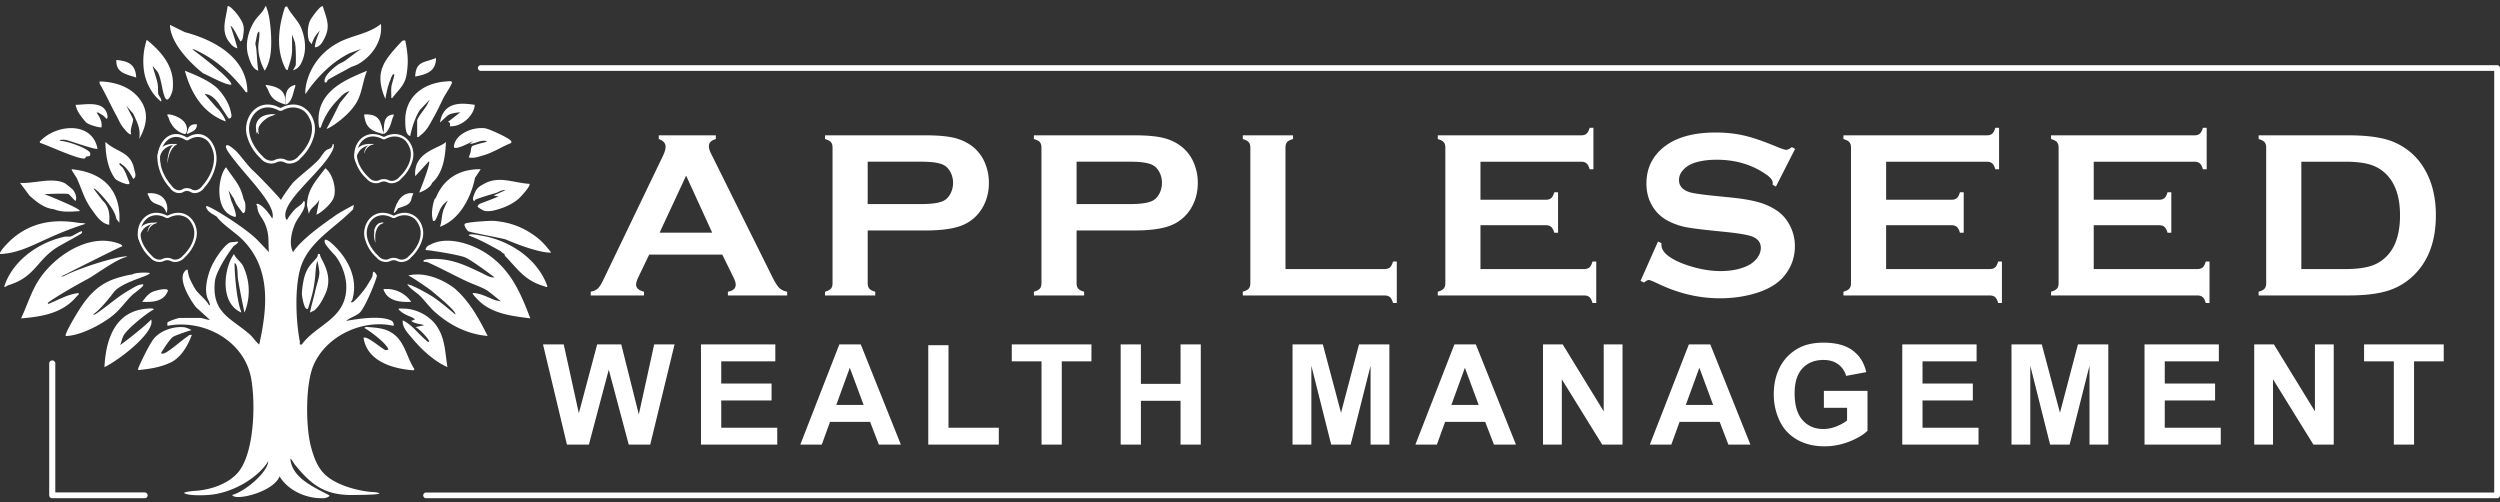 <svg width="254" height="51" fill="none" xmlns="http://www.w3.org/2000/svg"><rect width="100%" height="100%" fill="#333333" stroke="none"/><g clip-path="url(#clip0_12247_156)" fill="#fff"><path d="M14.691 50.62H5.31a.302.302 0 01-.31-.294v-13.41c0-.163.138-.295.309-.295.17 0 .309.132.309.295V50.03h9.073c.17 0 .309.132.309.295a.302.302 0 01-.309.296zm239.015 0H43.294a.293.293 0 01-.294-.29c0-.162.132-.292.294-.292h210.118V7.203H48.85a.293.293 0 01-.294-.291c0-.16.132-.291.294-.291h204.856c.162 0 .294.13.294.291v43.417a.293.293 0 01-.294.292zm-216.203-.66c-1.49-.17-3.763-.8-4.784-2.068-.569-.706-.857-1.527-1.105-2.422-.567-2.054-.601-6.443.25-8.39 1.314-3.003 5.011-4.675 8.117-3.975.061-.166-.032-.435-.218-.53-1.096-.551-3.39-.183-4.59.03.382-.343.917-.462 1.328-.794.608-.49 1.848-3.681 1.79-3.821-.025-.06-.213-.422-.37-.378-.066.132-.056.405-.1.5-.104.223-.43.748-.588.999-.218.343-1.094 1.44-1.425 1.598-.041.02-.16.026-.145-.05.127-.123.157-.285.196-.45.524-2.229-.766-4.348-2.406-5.694 0 0-.32-.204-.421-.155-.083.04-.042.289 0 .372.188.372 1.06 1.28 1.06 1.28.75 1.004 1.204 2.369 1.069 3.637-.3 2.833-3.064 3.392-4.505 5.355-.315.058-.161-.161-.198-.343-.412-2.073-.561-5.831.196-7.802.937-2.44 3.474-3.788 5.21-5.587l.092-.455s-1.392.734-1.797 1.017c-1.331.932-3.5 2.452-4.385 3.778-.45-.811-.143-2.11.224-2.918.26-.572.845-1.169.954-1.778.014-.078.065-.524-.098-.5-.156.383-.638.586-.936.897-.168.175-.676.82-.733 1.002h-.099c-.774-1.588 3.08-4.377 4.458-6.603.13-.21.297-.505.346-.748.02-.093.073-.37-.092-.341-.04.543-.44.465-.654.637-.296.239-.543.732-.817 1.012-.803.826-1.753 1.484-2.56 2.292-.113.113-1.003 1.314-1.22 1.751-.35-.458-2.221-2.418-2.8-2.945-.672-.614-1.406-1.752-1.988-2.221-.117-.095-.587-.5-.756-.38-.26.186.481 1.08.884 1.598 1.428 1.831 4.241 4.593 3.776 5.847-.27-.447-.96-1.38-1.471-1.5-.27-.063-.058.165-.05.301.043.742.476 1.03.758 1.675.507 1.16.319 1.77.42 2.921l-1.114-1.164c-1.173-1.263-5.287-3.81-5.27-3.48.026.504.72.809 1.084 1.047.657.884 1.897 1.582 2.713 2.433 2.821 2.944 2.425 6.838 1.604 10.556-.339-.255-.623-.723-.931-.999-1.874-1.665-3.927-2.17-3.573-5.434.12-1.11 1.734-3.402 1.901-3.557.1-.092.818-.54.244-.45-.36.057-.534.005-.737.143-.674.457-1.562 1.832-1.858 2.606-.358.934-.717 2.396-.15 3.295.005.109.202.412.002.4-.34-.615-.98-1.03-1.375-1.599a11.8 11.8 0 01-.49-.9 3.11 3.11 0 01-.296-1.098c-.155-.034-.204.048-.295.15-.746.825.557 2.927 1.129 3.648l1.424 1.297c-.328-.01-.756-.2-.933-.2h-2.158c-.124 0-.777.224-.933.3-.257.128-.346.05-.293.5 3.642-.716 7.824 1.49 8.509 5.375.479 2.716.271 7.758-1.406 9.596-1.016 1.114-2.73 1.69-4.256 1.792-.822.054-1.223.175-1.144.233.32.233 1.571.253 2.47.187 2.515-.187 5.11-1.816 6.07-3.445-.045 1.117-2.28 3.053-3.668 3.45.285.647 4.23-.311 4.81-1.9.878 1.465 2.78 2.31 4.53 2.221.13-.007.736-.185.474-.32-1.733-.901-3.664-1.775-3.894-3.59-.04-.327.327.352.458.512 1.579 1.928 2.86 3.018 5.547 3.075.29.006 3.369-.002 2.993-.189-.228-.113-.677-.102-1.006-.14v-.002z"/><path d="M23.32 4.31c.224.277.367.46.79.598.037-.05-.615-2.083-.687-2.282.184.088.298.327.403.495.217.35.379.745.607 1.089.27-.136.263-.557.3-.792.133-.82-.093-1.197-.561-1.875-.109-.156-.87-1.08-1.052-.899-.155 1.3-.73 2.516.201 3.666zm1.916 1.387c.153.51.412 1.321 1.008 1.486-.12-.72-.127-1.454-.201-2.18-.02-.201-.073-.394-.101-.594l.201-.992c.058-.062.082-.202.2-.198.066.573-.116 1.117-.1 1.685.023.778.272 1.604.655 2.279.598-.942.676-2.087.656-3.17-.017-.871-.133-2.38-.455-3.171-.039-.095-.013-.227-.15-.197-.204.58-.747.964-1.075 1.472-.674 1.05-.998 2.388-.641 3.581h.003zm3.836 1.386c.265.031.159-.004.201-.144.216-.696.392-1.157.402-1.838.008-.526-.007-1.057 0-1.584 0 0 .216.571.278.765.124.394.124 2.104.093 2.338-.017.115-.212.376-.269.514.59-.153.828-.636 1.007-1.14.354-1 .228-2.086-.152-3.072-.33-.854-1.083-1.46-1.464-2.279l-.206.058c-.345 1.053-1.234 3.975.11 6.381v.001zm2.216-3.467c.014.182.07.352.101.53l.286.346c.236-.877.824-1.371.824-1.371-.131.248-.528 1.289-.505 1.684.522-.005.812-.588 1.009-.99.59-1.205.157-1.963-.203-3.17-.225-.17-1.205 1.232-1.299 1.446-.212.482-.252 1.007-.213 1.525zm4.237 3.27c.246-.14.648-.235.94-.414 1.415-.86 2.42-2.357 2.238-4.044-1.15.958-2.747 1.135-4.053 1.765-3.396 1.638-3.726 4.904-3.613 5.368a13.472 13.472 0 012.37-2.725 10.03 10.03 0 012.12-1.436l1.209-.447c-.599.372-1.143.84-1.715 1.24-.185.129-.504.241-.738.414-.572.423-1.488 1.232-1.28 1.765.252.067.227-.207.33-.27.67-.41 1.48-.807 2.192-1.215zm-14.892.56c.333.118 2.601 1.376 2.889 1.124-.171-.671-3.07-2.872-3.813-3.438-.123-.094-.296-.135.013-.114 2.136.951 3.657 2.342 5.088 4.12.095.119.115.27.325.225-.014-3.474-3.32-5.292-6.352-6.094l-1.513-.742c.055 2.403 3.363 4.92 3.363 4.92zm-5.886.331c.242.919.835 1.954 1.61 2.532.167-.177-.28-.623-.288-.792-.038-.813.037-.778-.212-1.64-.038-.13-.37-1.147-.347-1.169 0 0 .48.537.548.674.34.69.398 1.774.675 2.458.256.634.556.027.706-.357.135-.342.132-.655.131-1.012-.005-1.85-1.212-3.227-2.573-4.359-.219-.032-.119.033-.153.144-.333 1.072-.382 2.44-.098 3.522h.001zm24.407 2.28c.103-.665.249-1.308.503-1.935.03-.076.24-.75.405-.543.04.05-.275.992-.3 1.24a6.49 6.49 0 00-.001.893c.006.11-.066.271.1.245.349-.487.866-.963 1.15-1.497.272-.514.303-.87.364-1.376.13-1.085.009-1.904-.202-2.973a.492.492 0 00-.303.05c-.066.034-.889.95-1.004 1.093-.919 1.127-1.799 2.331-.71 4.802h-.002zm3.028-2.28c1.17-.22 2.117-.526 2.116-1.882-1.174.485-2.044.29-2.116 1.882zm-28.344.1c-.066-1.33-.771-1.667-2.016-1.783-.056 1.334.994 1.438 2.016 1.783zm9.097 4.463c-.042-.378-.724-1.266-.925-1.392L20.8 9.561c.666-.046 1.29.748 1.512 1.09l.91 1.387c.463-.002.257-.493.2-.792-.149-.769-.888-1.91-1.512-2.43-.877-.73-2.079-1.203-3.127-1.633.451 1.67 1.474 4.188 4.152 5.157zm9.463.444c.017.137.055.292.2.146a6.975 6.975 0 011.616-2.675c.376-.392.733-.873 1.311-.99-.317.35-.6.733-.908 1.089-.19.22-.497 1.063-1.438 2.724.097.094 2.302-1.246 3.123-2.803.508-.963.567-2.096.99-3.09-1.941.838-5.334 2.015-4.894 5.598v.001zm-20.576-1.042c.24.438.36.807.708 1.236.117.144.635.815.804.646-.179-.445.226-1.202.184-1.513-.01-.08-.596-1.196-.688-1.36l.707.792c.39.896.782 1.515.605 2.575 1.227-2.148.52-3.385.087-3.997-.918-1.3-2.557-1.818-4.121-1.847l.017.228c.618 1.053 1.11 2.169 1.696 3.239h.001zm29.35.593c.013.412-.004 1.365.505 1.486 0 0 .29-1.62 1.009-2.675l.973-1.023-.268.528c-.177.36-1.009 1.29-1.009 1.635v1.634c.176.043.202-.072.304-.148.691-.52.916-1.048 1.31-1.734.395-.686.666-1.289 1.024-2.018.22-.447.776-1.222.891-1.602.073-.24-.396-.154-.55-.143-2.391.148-4.255 1.607-4.188 4.06zm-31.166-.89c.23.167.563.292.759.593.236.096.153-.315.126-.422-.357-1.406-2.154-.977-3.205-.964.109.664.54 1.163 1.01 1.734.25.306 1.53.627 1.612.544.142-.725-.504-1.487-.504-1.487h.201l.001.002zm37.32.792c.438-.357.89-1 .908-1.585-1.474-.225-3.162-.31-3.54 1.801l.808-.74c.482-.282 1.258-.296 1.258-.296l-1.25.968c.264.078.219.194.201.447.61.03 1.159-.225 1.614-.596v.001zM9.906 15.11c-.513-2.733-4.006-2.526-5.697-.89-.098.095-.192.127-.153.294.748.215 3.954 1.733 4.569 1.583.066-.016.052-.138.15-.19.148-.076.474.104.379-.398-.358-.502-2.456-1.23-3.08-1.194.007-.173.485-.108.603-.099.25.021 3.079 1.057 3.227.891l.001.003zm39.134.694c1.053-.293 1.828-.84 2.82-1.243.115-.085.147-.112.057-.246-.199-.299-2.214-1.22-2.63-1.28-1.196-.169-3.02.529-3.17 1.832-.065.574 1.964-.551 1.964-.551l-.351.298c.404 0 .788-.226 1.168-.288.105-.017.551-.091.545.09-.47.1-.962.232-1.412.397-.194.072-.202.596-.202.596l-.2.592c.558.094.923-.062 1.411-.197zm-35.901 2.72c-.24-.581-.369-1.078-.711-1.531-.02-.024-.342-.252-.303-.396h.148c.094.127.249.201.355.296.36.322.685.86.909 1.288.398-.21.156-.702.099-.99-.362-1.832-1.773-1.68-2.924-2.774.01 1.254.215 2.694.984 3.739.158.213 1.651.879 1.44.369l.003-.002zm30.758.054c1.151-1.018 1.354-2.725 1.41-4.162-.605.667-3.34.971-3.118 3.482l1.362-1.486c.314-.133-.678 2.463-.965 3.156.44-.142 1.187-.54 1.31-.99zm-20.022 3.456c.312.071-.245-1.353-.353-1.574-.052-.107-.26-.985-.305-1.104.053.022.41.66.486.724.03.026.236.551.341.707.2.295.42.586.638.862.333.076.25-.856.227-1.018-.025-.173-.144-.326-.177-.468-.34-1.46-.989-1.964-1.764-3.17-.815.865-1.287 4.542.907 5.041zm7.313-1.177l.2.89c.073-.615.794-.879 1.061-1.485l-.302 1.541c.133.035 1.456-.923 1.756-1.717.322-.852-.088-2.43-.847-2.995-.91 1.22-1.836 2.14-1.867 3.766h-.001zM9.3 21.253c.44.609.98 1.485 1.813 1.583-.096-.26.309-1.54-.703-2.474l-.906-1.188c.141-.135.997.859 1.109.99.485.574 1.082 1.34 1.212 2.08l.302.392c-.022-.37.611-4.893-4.843-5.443-.067.058.452.768.523.922.528 1.143.722 2.07 1.493 3.14v-.002zm34.998-1.189c-.022.053-.13.12-.176.267-.211.647-.328 1.457-.125 2.11.173.034.207-.039.28-.168.24-.424.318-.88.645-1.348.172-.245.562-.53.587-.563a9.979 9.979 0 00-.433.911c-.228.61-.164 1.169-.373 1.764 2.48-.909 3.361-3.925 3.56-4.975l.575-.87c-2.143-.024-3.732.931-4.538 2.872h-.002zm3.871-.291c-.03.078-.268.58.061.687-.033-.18.044-.152.151-.204.322-.155 1.706-.567 1.893-.61.34-.08.678-.39 1.082-.327l-1.209.547.505.099s-1.04.417-1.514.594c-.21.078-.6.173-.607.446-.001.05.579.395.685.417.565.115 1.202-.089 1.737-.268.593-.199 1.238-.53 1.716-.94.194-.168 1.313-1.35 1.108-1.537-1.543-.083-3.035-.833-4.527-.038-.676.36-.852.518-1.083 1.134h.002zm-43.656-.046s2.256-.119 2.458 0c.17.099.697.807.737.646.141-.554-.227-1.002-.338-1.138a15.99 15.99 0 00-.718-.58c-1.246-.706-3.26.034-4.616-.076l.957 1.289c.684.624 1.5 1.295 2.471 1.386.846.342 1.743.247 2.622.197.264-.226-3.575-1.724-3.575-1.724h.002zm3.475 2.914c-2.526-.413-4.787-.07-6.76 1.633-.202.176-1.403 1.33-1.208 1.536 2.707-.13 4.21-1.652 8.673-3.07-.232-.105-.487-.065-.705-.1zM56 25.664c-.532-.691-.962-1.203-1.683-1.716-1.272-.908-2.51-1.362-4.117-1.504-.388-.035-2.793.116-2.974.297-.155.155.275.734.381.77.41.146 3.69.746 3.806.831 0 0 3.17 1.385 4.587 1.32v.002zM7.182 24.027c-.22.033-.45-.015-.71.044-2.619.595-5.234 2.46-6.044 5.06.13.067.3-.12.401-.15 2.847-.842 2.915-2.703 5.243-4.015.336-.19 2.142-1.172 2.213-1.26.059-.075.06-.11.048-.201-.095-.087-.97.494-1.15.52v.002zm41.657-.099c-.228-.035-.395-.091-.651-.103-.12-.005-.558-.07-.558.102 1.127.41 2.18 1.01 3.226 1.586.025.014.096.144.404.297-.002.195.137.276.25.398 1.23 1.32 1.931 2.34 3.785 2.873.104.03.362.192.3-.047-.994-2.77-3.874-4.656-6.756-5.106zm-36.411 1.089c-.012-.108-.136-.183-.229-.221-3.083-1.256-6.749 1.235-8.326 3.757-.743 1.19-1.136 2.535-1.733 3.796 2.154-.184 4.209-.511 5.648-2.228.094-.112.245-.16.201-.347-1.073.118-1.912.626-2.852 1.012-.09.037-.29.177-.273-.02.702-.56 3.211-1.988 4.021-2.408.748-.388 3.07-2.137 4.042-2.262-.12-.297-4.633.977-6.505 1.99-.358-.025-.196 0-.007-.094.283-.14 5.498-2.783 6.014-2.975h-.002zm31.367-.198c-.267.137-.526.21-.556.591.222-.026 3.277.45 3.991.732.696.276 3.008 2.032 3.008 2.032-.376.092-1.06-.325-1.226-.404-1.6-.758-2.95-1.44-4.813-1.464-.095-.002-1.49-.007-1.11.296a.83.83 0 01.393.058c1.325.59 2.63 1.31 3.945 1.923.65.305 1.443.557 2.048.912.185.109 1.422 1.125 1.422 1.125s-.493-.094-.61-.136c-.718-.25-1.439-.709-2.254-.711-.114.1.793.95.906 1.04 1.385 1.115 3.224 1.31 4.944 1.535-.97-2.53-1.907-4.777-4.204-6.422-1.518-1.086-4.124-2.003-5.883-1.108v.001zm-19.08 2.248c-.223-.478-.747-.761-.94-1.257-1.023 1.386-1.498 4.995.756 5.945-.655-1.735-.705-5.005-.705-5.005.336-.023.307 1.181.332 1.423.07.68.677 3.58.677 3.58s1.06-2.15-.12-4.687zm5.962 2.855c.014.194.234 1.705.61 1.437.23-.675.43-1.38.569-2.08.056-.287.098-.586.138-.892.08-.604.042-1.276.253-1.882 0 0 .228.962.2 1.287-.049.565-.263 1.082-.398 1.688-.17.759-.403 1.513-.558 2.276l.465-.23c.515-.483.735-.922 1.047-1.553 1.022-2.076-.511-3.654-.506-4.161-.293-.074-.16.179-.296.348-.473.583-.812.791-1.134 1.565-.294.705-.411 1.918-.39 2.2v-.003zm-17.242-2.03c-.308.011-1.149.235-1.513.346-1.822.555-2.892 1.684-3.874 3.228-.34.535-1.207 1.984-1.368 2.521-.048.157.013.156.148.147 1.461-.091 3.58-1.204 4.692-2.13.69-.575 1.21-1.322 1.814-1.934.228-.23.74-.585 1.01-.841.11-.103.236-.175.2-.348-.536.015-.972.347-1.411.593-1.25.705-2.279 1.694-3.482 2.477-.237.047-.198.001-.027-.126.678-.508 1.621-1.711 1.892-2.084.784-1.081 3.568-1.654 3.713-1.985.034-.077-1.45-.117-1.792.133l-.002.003zm28.04.098c.446.184 2.232 1.43 2.387 1.568.476.418 2.53 2.05 2.405 2.395-.734-.596-1.452-1.233-2.239-1.764-.333-.225-2.136-1.278-2.654-1.305.325.49.907.79 1.31 1.188.514.506.943 1.133 1.513 1.636 1.514 1.341 3.292 2.246 5.346 2.426-.869-1.748-1.831-3.5-3.326-4.807-.803-.645-2.794-1.799-4.743-1.336l.001-.001zm-27.03 2.675c1.069.046 2.204-.007 2.622-1.136-.066-.342-1.293.005-1.513.097-.511.21-.78.63-1.11 1.04v-.001zm27.333 0a3.041 3.041 0 00-2.824-1.287c.383 1.215 1.708 1.348 2.824 1.287zm-26.83.694c-3.28.242-4.205 3.16-4.335 5.945 1.784-.898 5.226-3.684 4.739-4.854-.171.34-3.352 2.846-3.144 2.576.102-.132.2-.759.436-1.082.567-.778 2.41-2.237 2.962-2.486.105-.178-.584-.105-.657-.1zm26.023 0c-.06.001-.599-.074-.454.1.434.433.83.564 1.362.792.11.046.198.143.303.198-.065.003-.302.14-.403.148.125.134.332.19.504.248.225.076.564.093.807.2l-.907.195c.28-.001 1.553 1.348 1.41 1.486-.189.043-.238-.105-.352-.197-.783-.639-1.373-1.539-2.32-1.982-.083.724.566 1.352 1.008 1.883.91 1.094 2.218 2.296 3.533 2.87-.265-1.568-.218-3.087-1.265-4.405-.726-.913-2.057-1.562-3.226-1.538v.002zm-25.318 3.02c-.408.477-1.255 2.213-1.532 2.854-.054.125-.106.225-.079.368 1.16-.119 2.217-.264 3.297-.773 1.415-.667 2.056-2.587 2.15-2.792-.26-.057-.35.092-.505.198-.587.398-1.698 1.39-2.223 1.63-.099.046-.344.119-.4.005 0 0 .795-1.338 1.21-1.635.276-.197 1.887-.704 1.887-.704s-.508-.248-.694-.273c-1.093-.142-2.422.317-3.112 1.123zm21.89-1.137c-.11-.008-.519-.072-.505.099.157.03 2.115 1.391 2.42 2.132.023.053-.239.112-.253.11-.297-.045-1.977-1.552-2.268-1.25.352 2.272 2.734 3.067 4.793 3.268.147.014.413.075.348-.144-.685-1.033-.923-2.471-1.86-3.325-.787-.716-1.648-.817-2.676-.89zm-8.535-23.026c.003.148-.051.463.086.395.456-.223.632-.825.794-1.49.034-.14.166-.373.088-.5-.577.186-.986.479-.967 1.595z"/><path d="M27.198 9.044c.344.932.709 1.24 1.795 1.577-.012-.173.02-.355 0-.526-.122-1.036-.914-1.319-1.973-1.474-.086.1.134.302.178.421v.002zm-10.07 2.908c.18.692.777 1.476 1.636 1.666.225.05.417-.699-.057-1.247-.468-.54-1.448-.808-1.699-.74-.043.134.099.236.12.32zM39 13.095v.526c.451-.219.696-.904.872-1.58.038-.147.15-.222.124-.42-.617.073-.993.344-.996 1.474z"/><path d="M19.067 13.309c-.022.088-.096.176-.055.312.349-.196.9-.282.985-.813.009-.056-.005-.127 0-.187-.516 0-.79.106-.93.687zm18.051-1.021c.299.964 1.065 1.11 1.806 1.333.194-.118-.043-.344-.054-.402-.227-1.322-.748-1.63-1.86-1.596-.042.05.068.538.108.665zm4.709 7.785l.173-.435c-1.086-.158-1.71.763-2 1.96.1.13.381-.34.435-.435.518-.22 1.3-.248 1.392-1.09zm-26.717-.144c.369 1.172 1.476.527 1.779 1.692.216-.077.343-2.156-1.872-1.991-.064.168.073.233.093.299z"/><path d="M17.066 21.891c-.094.034-.128-.006-.283-.073-1.92-.82-3.183 1.092-2.667 2.575a3.93 3.93 0 001.147 1.78c.174.215.423.363.703.42.203.043.415.03.61-.04a.97.97 0 01.468-.118c.134.017.262.055.381.117.478.203 1.106-.081 1.312-.378.543-.487.94-1.1 1.146-1.78.541-1.568-.868-3.493-2.818-2.502l.001-.001zm1.486 4.114c-.172.228-.595.478-1.018.327-.33-.18-.736-.18-1.067 0-.422.15-.847-.099-1.018-.327-.616-.566-1.36-1.605-1.153-2.719.256-1.12 1.277-1.825 2.547-1.165.085.04.209.048.317 0 .625-.335 1.251-.336 1.806-.004.43.266.685.903.74 1.17.208 1.112-.537 2.154-1.153 2.718zm.514-12.06c-.094.041-.128-.008-.283-.088-1.92-.982-3.183 1.31-2.667 3.09a4.914 4.914 0 001.147 2.137c.174.258.423.436.703.504a.944.944 0 00.61-.05.843.843 0 01.468-.14c.134.02.262.066.381.14.478.243 1.106-.097 1.312-.453a4.91 4.91 0 001.146-2.136c.541-1.882-.868-4.192-2.818-3.003h.001zm1.486 4.937c-.172.274-.595.573-1.018.392a.962.962 0 00-1.067 0c-.422.181-.847-.118-1.018-.392-.616-.68-1.36-1.927-1.153-3.263.256-1.345 1.277-2.19 2.547-1.398a.334.334 0 00.317 0c.625-.402 1.251-.404 1.806-.005.43.32.685 1.083.74 1.403.208 1.335-.537 2.586-1.153 3.263zm8.025-7.937c-.11.041-.15-.008-.33-.088-2.24-.982-3.714 1.31-3.112 3.09a4.746 4.746 0 001.338 2.137c.203.258.494.436.821.504.236.052.484.035.71-.05.167-.092.355-.141.547-.14.157.02.307.066.445.14.558.243 1.29-.097 1.53-.453a4.742 4.742 0 001.338-2.136c.631-1.882-1.014-4.192-3.288-3.003h.001zm1.734 4.937c-.2.274-.695.573-1.188.393a1.28 1.28 0 00-1.245 0c-.492.18-.988-.12-1.187-.393-.719-.68-1.586-1.926-1.346-3.263.299-1.345 1.49-2.19 2.972-1.398a.45.45 0 00.37 0c.729-.402 1.46-.404 2.106-.005.502.32.8 1.083.865 1.403.242 1.335-.627 2.586-1.346 3.263h-.001zm8.755-1.991c-.094.034-.128-.006-.283-.073-1.92-.82-3.183 1.092-2.667 2.575a3.93 3.93 0 001.147 1.78c.174.215.423.363.703.42.203.043.415.03.61-.04a.97.97 0 01.468-.118c.134.017.263.055.381.117.478.203 1.106-.081 1.312-.378.543-.487.94-1.1 1.146-1.78.541-1.568-.868-3.493-2.818-2.502l.001-.001zm1.486 4.114c-.172.228-.595.478-1.018.327-.33-.18-.736-.18-1.067 0-.422.15-.847-.099-1.018-.327-.616-.566-1.36-1.605-1.153-2.719.256-1.12 1.277-1.825 2.547-1.165.085.04.208.048.317 0 .625-.335 1.251-.336 1.806-.004.43.266.685.903.74 1.17.208 1.112-.537 2.154-1.153 2.718zm-.486 3.886c-.094.034-.128-.006-.283-.073-1.92-.82-3.183 1.092-2.667 2.575a3.93 3.93 0 001.147 1.78c.174.215.423.363.703.42.203.043.415.03.61-.04a.97.97 0 01.468-.118c.134.017.263.055.381.117.478.203 1.106-.081 1.312-.378.543-.487.94-1.1 1.146-1.78.541-1.568-.868-3.493-2.818-2.502l.001-.001zm1.486 4.114c-.172.228-.595.478-1.018.327-.33-.18-.736-.18-1.067 0-.422.15-.847-.099-1.018-.327-.616-.566-1.36-1.605-1.153-2.719.256-1.12 1.277-1.825 2.547-1.165.085.04.208.048.317 0 .625-.335 1.251-.336 1.806-.004.43.266.685.903.74 1.17.208 1.112-.537 2.154-1.153 2.718z"/><path d="M16.257 16.501c.001.022.133.12 0 .12-.653-.837-.057-2.233 1.743-1.967-.64.057-1.197.315-1.48.678-.072.092-.263.436-.263.52 0 .211-.02.44 0 .65z"/><path d="M18 14.636l-.303.218c-.262.269-.466.66-.585 1.157l-.112.61c.003-.986.362-2.152 1-1.984v-.002zm8.257-1.135c.001.022.133.12 0 .12-.653-.837-.057-2.233 1.743-1.967-.64.057-1.197.315-1.48.678-.072.092-.263.436-.263.52 0 .211-.02.44 0 .65z"/><path d="M28 11.636l-.607.218c-.523.269-.93.66-1.168 1.157l-.225.61c.006-.987.724-2.152 2-1.984v-.002zm8.257 4.865c.001.022.133.12 0 .12-.653-.837-.057-2.233 1.743-1.967-.64.057-1.197.315-1.48.678-.072.092-.263.436-.263.52 0 .211-.02.44 0 .65z"/><path d="M38 14.628l-.303.11c-.262.134-.466.33-.585.578L37 15.62c.003-.494.362-1.076 1-.992v-.001zm.128 9.873c.001.022.067.12 0 .12-.326-.837-.028-2.233.872-1.967-.32.057-.598.315-.74.678-.036.092-.132.436-.132.52 0 .211-.01.44 0 .65z"/><path d="M39 22.628l-.303.11c-.262.134-.466.33-.585.578L38 23.62c.003-.493.362-1.076 1-.992v-.001zm-24.743 1.873c.001.022.133.12 0 .12-.653-.837-.057-2.233 1.743-1.967-.64.057-1.197.315-1.48.678-.072.092-.263.436-.263.52 0 .211-.02.44 0 .65z"/><path d="M16 22.628l-.303.11c-.262.134-.466.33-.585.578L15 23.62c.003-.493.362-1.076 1-.992v-.001zm41.602 22.545L55.17 34.99h2.105l1.535 6.995 1.862-6.995h2.445l1.786 7.114 1.562-7.114h2.07l-2.473 10.184H63.88l-2.029-7.613-2.021 7.613H57.6zm13.618 0V34.99h7.552v1.723h-5.494v2.257h5.113v1.716h-5.113v2.771h5.69v1.716h-7.746l-.001.001zm20.31 0h-2.238l-.89-2.313h-4.07l-.84 2.313H81.31l3.967-10.184h2.175l4.077 10.184zm-3.786-4.029l-1.403-3.779-1.376 3.779h2.779zm6.567 4.029v-10.1h2.056v8.385h5.113v1.715h-7.169zm11.508 0v-8.46h-3.022v-1.724h8.093v1.723h-3.015v8.461h-2.056zm8.041 0V34.99h2.056v4.009h4.029V34.99h2.056v10.183h-2.056V40.72h-4.029v4.453h-2.056zm17.463 0V34.99h3.077l1.848 6.947 1.828-6.947h3.084v10.184h-1.91v-8.016l-2.022 8.016h-1.979l-2.015-8.016v8.016h-1.911zm22.699 0h-2.237l-.89-2.313h-4.07l-.84 2.313h-2.182l3.967-10.184h2.174l4.078 10.184zm-3.786-4.029l-1.402-3.779-1.376 3.779h2.778zm6.534 4.029V34.99h2l4.168 6.801v-6.8h1.91v10.183h-2.063l-4.105-6.64v6.64h-1.91zm21.072 0h-2.237l-.889-2.313h-4.071l-.84 2.313h-2.182l3.967-10.184h2.175l4.077 10.184zm-3.785-4.029l-1.403-3.779-1.376 3.779h2.779zm11.25.285v-1.716h4.431v4.056c-.43.417-1.054.784-1.872 1.102a6.828 6.828 0 01-2.483.475c-1.065 0-1.993-.223-2.785-.67a4.265 4.265 0 01-1.786-1.917 6.184 6.184 0 01-.597-2.713c0-1.06.222-2.003.667-2.828a4.497 4.497 0 011.952-1.897c.653-.337 1.466-.507 2.438-.507 1.264 0 2.253.265 2.964.796.71.53 1.168 1.262 1.372 2.198l-2.043.382a2.154 2.154 0 00-.81-1.183c-.395-.29-.891-.435-1.483-.435-.899 0-1.613.285-2.143.855-.53.57-.795 1.414-.795 2.536 0 1.208.268 2.115.806 2.72.537.604 1.24.905 2.112.905.431 0 .863-.084 1.296-.253.433-.17.805-.374 1.114-.614v-1.292h-2.355zm7.964 3.744V34.99h7.551v1.723h-5.494v2.257h5.113v1.716h-5.113v2.771h5.69v1.716h-7.746l-.001.001zm11.097 0V34.99h3.077l1.848 6.947 1.826-6.947h3.084v10.184h-1.91v-8.016l-2.021 8.016h-1.98l-2.014-8.016v8.016h-1.91zm13.515 0V34.99h7.552v1.723h-5.495v2.257h5.113v1.716h-5.113v2.771h5.69v1.716h-7.746l-.001.001zm11.145 0V34.99h2.001l4.168 6.801v-6.8h1.91v10.183h-2.063l-4.106-6.64v6.64h-1.91zm14.183 0v-8.46h-3.022v-1.724h8.093v1.723h-3.015v8.461h-2.056zM73.387 25.87h-7.431l-1.1 2.29c-.152.317-.228.568-.228.75 0 .35.267.592.802.727v.382h-5.41v-.382c.319-.063.563-.175.73-.334.168-.159.36-.468.576-.93l6.014-12.504c.192-.398.287-.715.287-.953 0-.366-.232-.627-.695-.787v-.382h5.798v.382c-.47.135-.707.37-.707.703 0 .23.076.493.227.788l6.229 12.54c.264.531.495.895.694 1.09.2.195.467.324.803.387v.382h-6.02v-.382c.529-.087.794-.334.794-.739 0-.167-.08-.413-.24-.739l-1.124-2.289zm-1.026-2.228l-2.651-5.796-2.695 5.796h5.346zm15.796-.227v5.363c0 .24.057.424.174.555.115.13.313.231.593.303v.381H83.82v-.38c.288-.08.488-.183.6-.31.111-.128.166-.31.166-.549v-13.78c0-.246-.056-.433-.167-.56-.111-.127-.311-.23-.599-.31v-.38h10.207c1.19 0 2.134.08 2.833.238a4.985 4.985 0 011.851.823 4.13 4.13 0 011.294 1.597c.311.683.467 1.406.467 2.17 0 1.096-.296 2.058-.886 2.884a4.15 4.15 0 01-2.03 1.507c-.843.298-2.019.448-3.528.448h-5.872zm0-2.682h5.45c1.087 0 1.85-.116 2.288-.346.279-.15.505-.392.677-.722.171-.33.257-.693.257-1.09a2.28 2.28 0 00-.257-1.08c-.172-.33-.398-.57-.677-.721-.432-.23-1.194-.346-2.288-.346h-5.45v4.305zm21.224 2.682v5.363c0 .24.058.424.174.555.115.13.313.231.593.303v.381h-5.103v-.38c.287-.08.487-.183.599-.31.111-.128.168-.31.168-.549v-13.78c0-.246-.057-.433-.168-.56-.112-.127-.312-.23-.599-.31v-.38h10.206c1.189 0 2.134.08 2.833.238a4.981 4.981 0 011.851.823 4.13 4.13 0 011.294 1.597 5.16 5.16 0 01.467 2.17c0 1.096-.295 2.058-.886 2.884a4.15 4.15 0 01-2.03 1.507c-.843.298-2.018.448-3.528.448h-5.871zm0-2.682h5.451c1.086 0 1.848-.116 2.287-.346.28-.15.505-.392.677-.722.172-.33.258-.693.258-1.09 0-.398-.086-.749-.258-1.08-.172-.33-.398-.57-.677-.721-.431-.23-1.194-.346-2.287-.346h-5.451v4.305zm21.223 6.604h10.051c.247 0 .435-.056.562-.167.128-.111.232-.31.312-.596h.384v4.208h-.384c-.08-.286-.183-.485-.312-.596-.128-.112-.315-.167-.562-.167h-14.387v-.382c.287-.079.487-.182.599-.31.111-.126.168-.313.168-.56V15c0-.245-.057-.433-.168-.56-.112-.127-.312-.23-.599-.31v-.38h5.103v.38c-.287.073-.487.174-.599.304-.111.131-.168.32-.168.566v12.338zm19.811-4.457v4.457h10.518c.24 0 .424-.055.551-.167.127-.11.232-.31.312-.596h.383v4.208h-.383c-.08-.286-.184-.484-.312-.596-.128-.112-.312-.167-.551-.167h-14.854v-.382c.287-.078.487-.182.599-.31.111-.126.168-.313.168-.56V15c0-.245-.057-.433-.168-.56-.112-.127-.312-.23-.599-.31v-.38h14.566c.24 0 .423-.057.551-.171.128-.113.231-.31.311-.593h.384v4.208h-.384c-.08-.282-.183-.48-.311-.593-.129-.113-.312-.17-.551-.17h-10.23v3.863h6.636c.24 0 .424-.056.551-.168.127-.11.231-.309.311-.595h.384v4.113h-.384c-.08-.278-.183-.474-.311-.59-.129-.115-.312-.173-.551-.173h-6.636zm31.969-7.755l-1.952 3.832-.335-.19a2.01 2.01 0 00.012-.191c0-.27-.232-.56-.695-.87-1.421-.985-3.09-1.478-5.007-1.478-.846 0-1.593.104-2.24.31-.472.158-.854.397-1.144.714-.292.318-.437.662-.437 1.035 0 .611.372 1.029 1.115 1.25.383.11 1.206.23 2.467.358l1.881.19c1.118.12 2.023.283 2.713.489a6.353 6.353 0 011.838.87c.544.389.973.9 1.288 1.536.315.636.473 1.315.473 2.037 0 1.144-.372 2.161-1.114 3.05-.671.809-1.714 1.41-3.127 1.799-1.055.294-2.184.44-3.39.44-2.165 0-4.3-.517-6.409-1.55-.447-.206-.714-.31-.803-.31-.103 0-.267.088-.49.263l-.348-.179 1.774-3.993.347.167v.156c0 .358.172.687.515.99.519.46 1.322.857 2.408 1.191 1.086.335 2.116.5 3.09.5 1.062 0 1.969-.178 2.72-.535a2.65 2.65 0 00.994-.79c.247-.33.372-.673.372-1.03 0-.54-.292-.924-.874-1.155-.407-.159-1.23-.304-2.468-.44l-1.845-.19c-1.238-.128-2.112-.249-2.623-.364a6.81 6.81 0 01-1.534-.554 3.967 3.967 0 01-1.713-1.611c-.375-.644-.564-1.384-.564-2.22 0-1.375.476-2.512 1.425-3.411 1.247-1.185 3.115-1.778 5.607-1.778 1.046 0 2.02.106 2.923.317.902.212 2.028.6 3.378 1.168.463.183.746.275.851.275.167 0 .364-.092.587-.275l.336.18-.002-.003zm9.246 7.755v4.457h10.518c.241 0 .424-.055.551-.167.127-.11.232-.31.312-.596h.384v4.208h-.384c-.08-.286-.184-.484-.312-.596-.128-.112-.312-.167-.551-.167h-14.854v-.382c.287-.078.487-.182.599-.31.112-.126.168-.313.168-.56V15c0-.245-.056-.433-.168-.56-.112-.127-.312-.23-.599-.31v-.38h14.566c.24 0 .424-.057.551-.171.128-.113.232-.31.312-.593h.383v4.208h-.383c-.08-.282-.184-.48-.312-.593-.128-.113-.312-.17-.551-.17h-10.23v3.863h6.636c.24 0 .424-.056.551-.168.127-.11.232-.309.312-.595h.383v4.113h-.383c-.08-.278-.184-.474-.312-.59-.128-.115-.312-.173-.551-.173h-6.636zm21.093 0v4.457h10.518c.24 0 .424-.055.551-.167.127-.11.231-.31.311-.596h.384v4.208h-.384c-.08-.286-.183-.484-.311-.596-.129-.112-.312-.167-.551-.167h-14.855v-.382c.288-.078.488-.182.599-.31.112-.126.169-.313.169-.56V15c0-.245-.057-.433-.169-.56-.111-.127-.311-.23-.599-.31v-.38h14.567c.24 0 .423-.057.55-.171.127-.113.232-.31.312-.593h.384v4.208h-.384c-.08-.282-.183-.48-.312-.593-.128-.113-.312-.17-.55-.17h-10.23v3.863h6.636c.24 0 .423-.056.55-.168.128-.11.232-.309.312-.595h.384v4.113h-.384c-.08-.278-.183-.474-.312-.59-.128-.115-.311-.173-.55-.173h-6.636zm17.522 5.888V14.999c0-.245-.056-.433-.168-.56-.112-.127-.312-.23-.599-.31v-.38h9.122c1.998 0 3.532.226 4.604.678 1.534.66 2.669 1.75 3.404 3.266.584 1.192.876 2.587.876 4.183 0 2.806-.868 4.943-2.601 6.414a6.516 6.516 0 01-2.554 1.329c-.975.265-2.217.398-3.728.398h-9.122v-.38c.287-.08.487-.183.599-.31.112-.127.168-.315.168-.56h-.001zm3.57-1.431h4.486c1.431 0 2.507-.194 3.227-.584 1.543-.834 2.315-2.46 2.315-4.875 0-1.749-.416-3.088-1.248-4.018a3.858 3.858 0 00-1.679-1.102c-.655-.22-1.527-.329-2.615-.329h-4.486v10.908z"/></g><defs><clipPath id="clip0_12247_156"><path fill="#fff" transform="translate(0 .62)" d="M0 0h254v50H0z"/></clipPath></defs></svg>